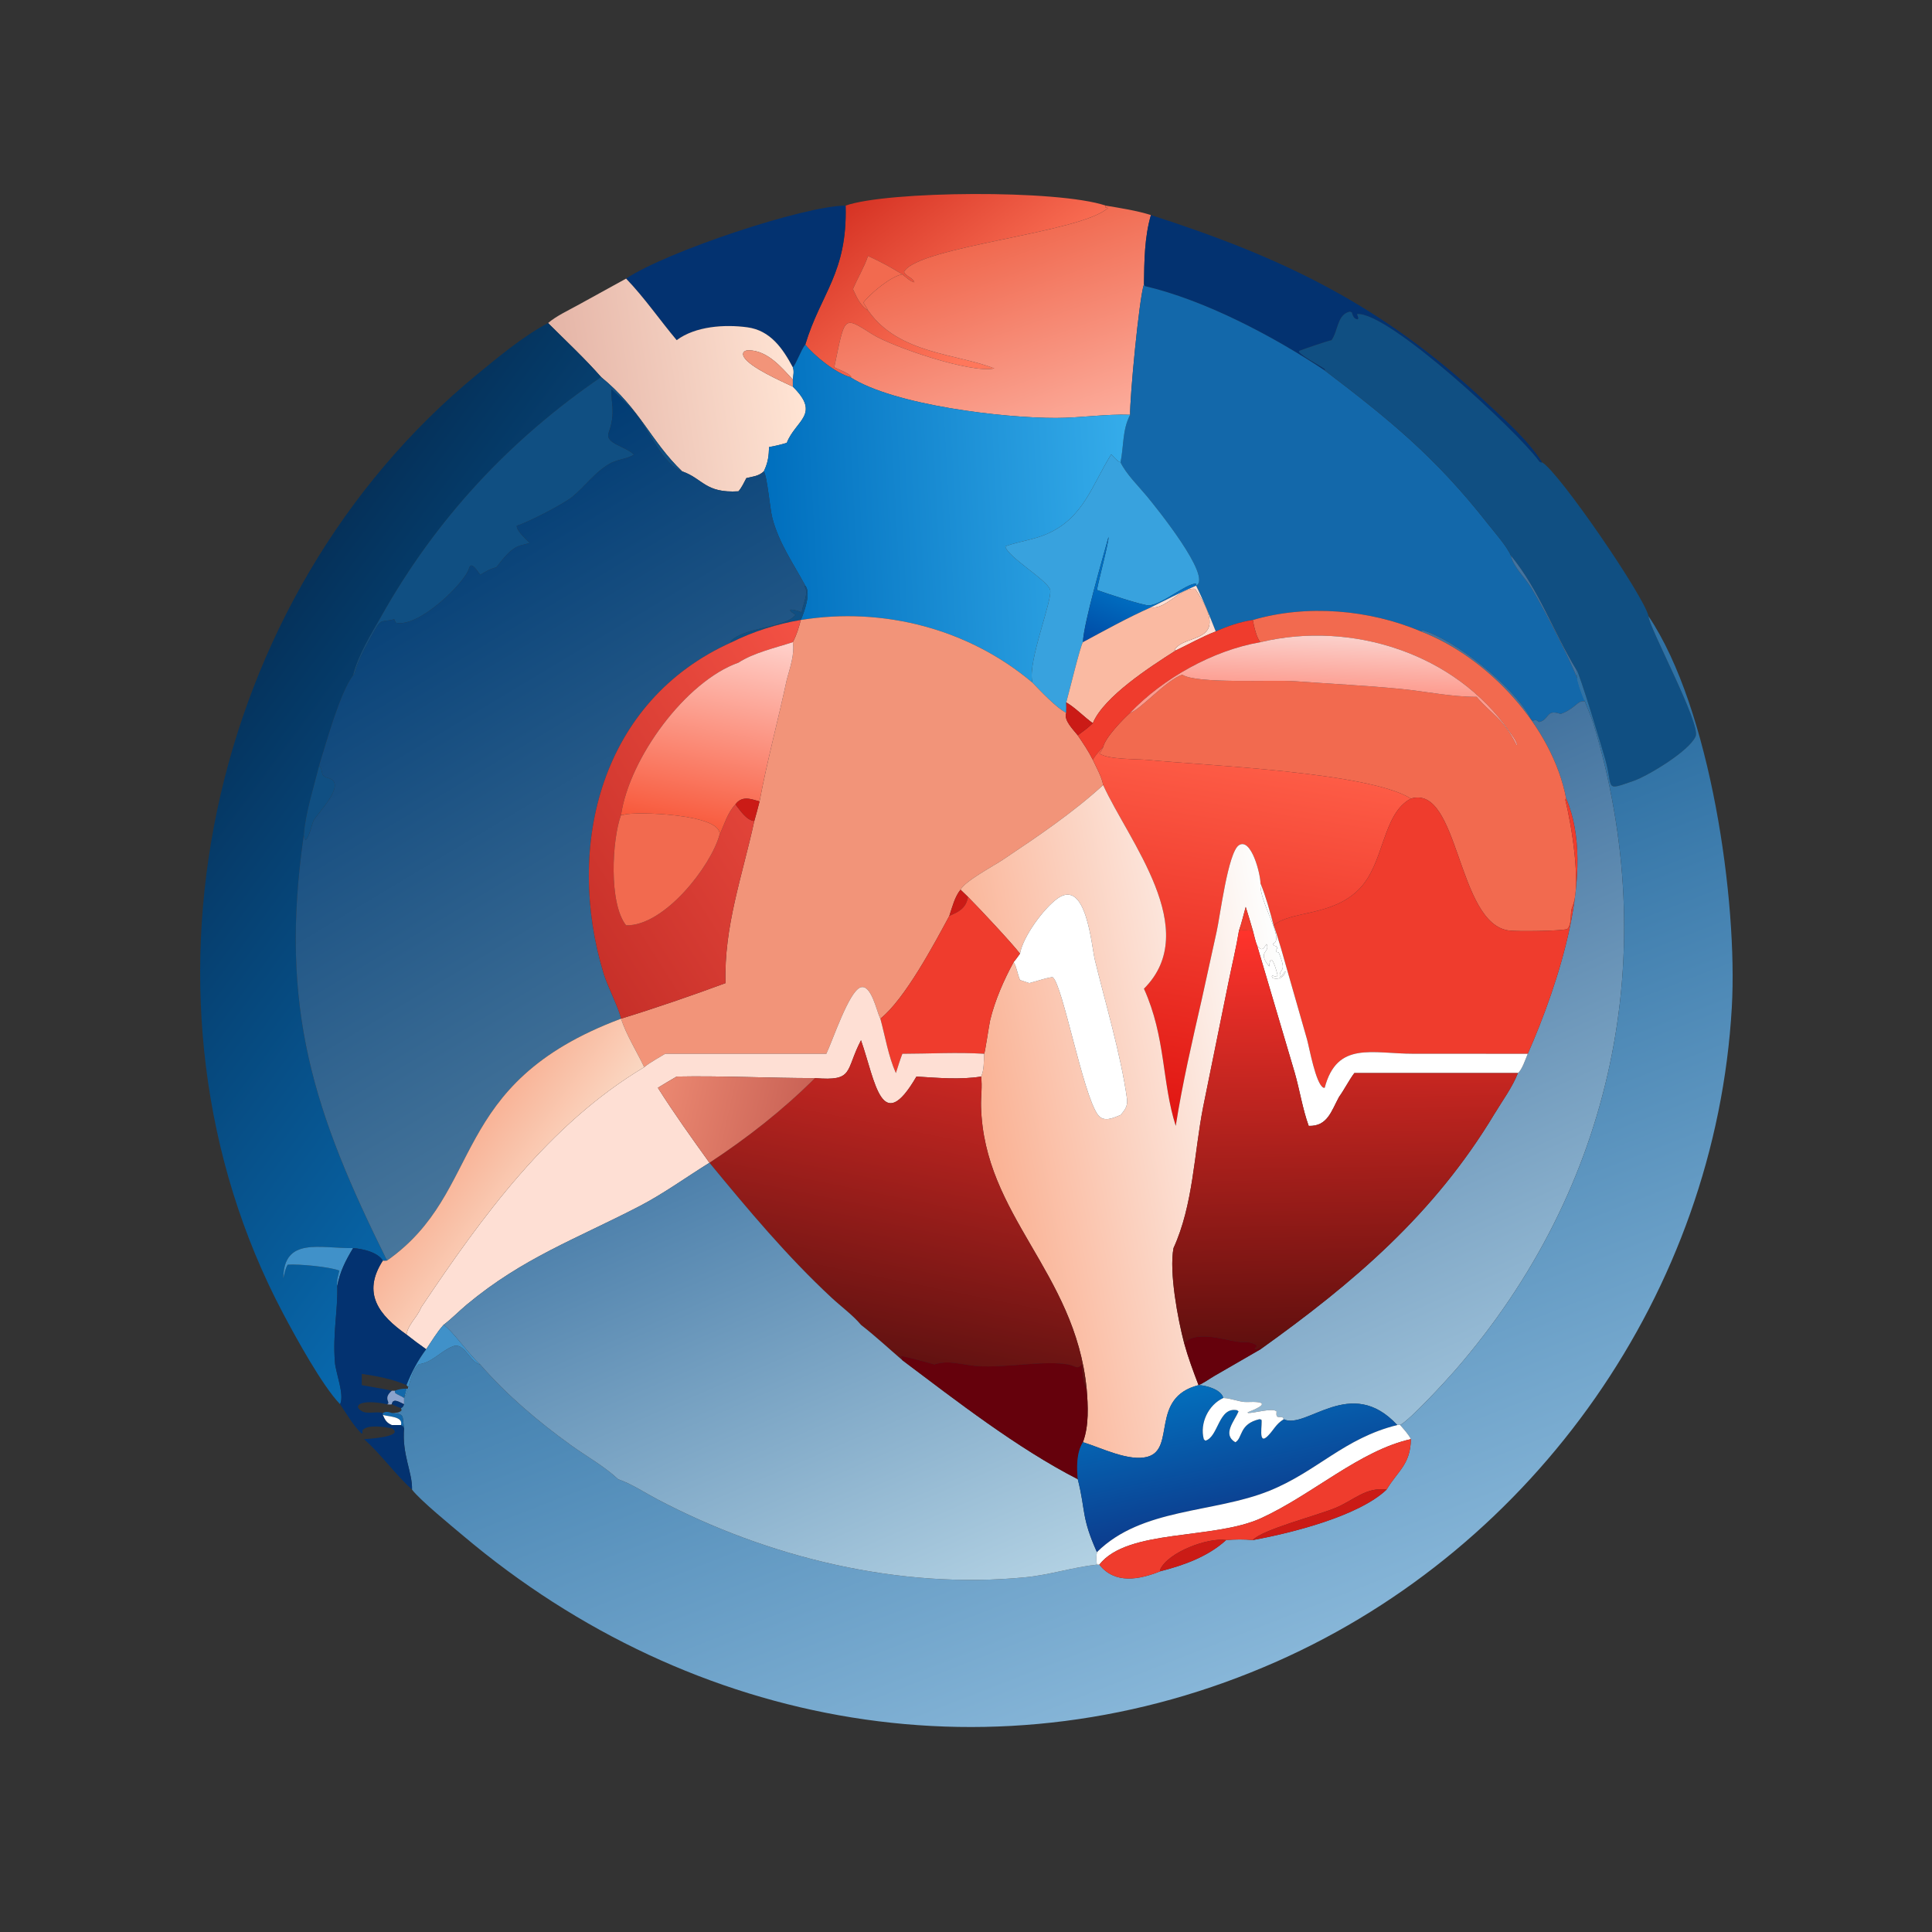 <?xml version="1.0" encoding="utf-8" ?>
<svg xmlns="http://www.w3.org/2000/svg" xmlns:xlink="http://www.w3.org/1999/xlink" width="1024" height="1024">
	<rect width="100%" height="100%" fill="#333333" stroke="none"/>
	<defs>
		<linearGradient id="gradient_0" gradientUnits="userSpaceOnUse" x1="233.528" y1="47.275" x2="264.941" y2="87.933">
			<stop offset="0" stop-color="#D63324"/>
			<stop offset="1" stop-color="#FF775B"/>
		</linearGradient>
	</defs>
	<path fill="url(#gradient_0)" transform="scale(2 2)" d="M224.096 54.486C235.108 50.601 280.272 50.184 293.011 54.486L292.955 54.967L293.622 55.101C286.464 61.784 243.337 65.267 239.581 72.031C240.007 73.239 241.901 73.543 242.317 74.812C241.367 74.696 239.894 73.302 239.134 72.701C236.181 70.87 233.204 69.264 230.035 67.845C229.006 70.911 227.274 73.645 226.043 76.624C226.985 78.681 227.988 81.051 230.035 82.244L230.228 82.519C238.305 93.81 253.503 93.711 263.508 97.634C257.376 99.059 236.334 91.839 231.213 88.608C223.391 83.674 223.987 83.511 221.09 97.341C222.233 97.895 224.934 98.882 225.613 99.831L225.286 99.926C221.551 98.919 215.824 94.349 213.407 91.324C217.547 77.603 224.593 72.368 224.096 54.486Z"/>
	<path fill="#033270" transform="scale(2 2)" d="M165.919 73.832C176.622 66.682 213.109 54.52 224.096 54.486C224.593 72.368 217.547 77.603 213.407 91.324C212.25 92.786 210.899 96.682 210.104 97.341C207.446 92.359 204.172 87.574 198.072 86.742C192.013 85.916 184.284 86.449 179.329 90.147C174.831 84.795 170.766 78.858 165.919 73.832Z"/>
	<defs>
		<linearGradient id="gradient_1" gradientUnits="userSpaceOnUse" x1="257.835" y1="64.383" x2="276.282" y2="116.663">
			<stop offset="0" stop-color="#F0684E"/>
			<stop offset="1" stop-color="#FCAB9A"/>
		</linearGradient>
	</defs>
	<path fill="url(#gradient_1)" transform="scale(2 2)" d="M293.011 54.486C296.926 55.139 301.227 55.806 305.009 56.988C303.287 62.852 303.249 69.226 303.163 75.309C301.853 79.153 299.351 105.895 299.5 109.914C292.918 109.687 286.415 110.75 279.839 110.76C265.918 110.782 236.931 107.395 225.286 99.926L225.613 99.831C224.934 98.882 222.233 97.895 221.09 97.341C223.987 83.511 223.391 83.674 231.213 88.608C236.334 91.839 257.376 99.059 263.508 97.634C253.503 93.711 238.305 93.81 230.228 82.519L230.035 82.244C229.701 81.509 229.189 80.892 228.819 80.177C230.65 77.757 236.13 73.184 239.134 72.701C239.894 73.302 241.367 74.696 242.317 74.812C241.901 73.543 240.007 73.239 239.581 72.031C243.337 65.267 286.464 61.784 293.622 55.101L292.955 54.967L293.011 54.486Z"/>
	<path fill="#033270" transform="scale(2 2)" d="M305.009 56.988C340.009 68.25 366.111 80.739 393.808 106.594C398.884 111.332 404.956 116.619 408.662 122.525L408.42 122.597C407.949 122.344 408.045 122.471 407.786 122.116C402.07 114.271 367.939 82.499 359.63 83.228L359.988 84.332L359.81 84.631C358.701 84.512 358.562 83.686 358.229 82.763L357.716 82.583C354.335 83.343 354.668 87.628 352.869 90.147C351.828 90.342 345.886 92.36 344.31 92.973L344.264 93.322C345.532 94.667 349.309 96.582 351.136 97.861L351.056 98.166C337.422 89.096 319.281 79.521 303.383 75.813L303.163 75.309C303.249 69.226 303.287 62.852 305.009 56.988Z"/>
	<path fill="#F26A4F" transform="scale(2 2)" d="M239.134 72.701C236.13 73.184 230.65 77.757 228.819 80.177C229.189 80.892 229.701 81.509 230.035 82.244C227.988 81.051 226.985 78.681 226.043 76.624C227.274 73.645 229.006 70.911 230.035 67.845C233.204 69.264 236.181 70.87 239.134 72.701Z"/>
	<defs>
		<linearGradient id="gradient_2" gradientUnits="userSpaceOnUse" x1="149.244" y1="106.522" x2="211.249" y2="97.585">
			<stop offset="0" stop-color="#E5B5A7"/>
			<stop offset="1" stop-color="#FFE4D4"/>
		</linearGradient>
	</defs>
	<path fill="url(#gradient_2)" transform="scale(2 2)" d="M145.238 85.61C147.409 83.746 150.554 82.296 153.067 80.904L165.919 73.832C170.766 78.858 174.831 84.795 179.329 90.147C184.284 86.449 192.013 85.916 198.072 86.742C204.172 87.574 207.446 92.359 210.104 97.341C210.498 98.308 210.224 99.588 210.104 100.609C207.035 97.257 203.444 92.968 198.495 92.829C197.294 92.795 196.47 93.437 197.167 94.645C198.729 97.351 207.062 101.024 210.104 102.467C217.607 109.861 210.84 111.354 208.507 117.352C206.946 117.835 205.42 118.191 203.811 118.478C203.737 120.684 203.57 122.393 202.629 124.439L202.413 124.92C201.035 126.212 199.533 126.266 197.796 126.701C197.162 127.893 196.588 129.182 195.697 130.204C186.833 130.744 186.304 126.813 180.778 124.92C172.41 116.881 169.764 108.499 159.305 99.926C154.921 94.931 149.945 90.31 145.238 85.61Z"/>
	<path fill="#1368AA" transform="scale(2 2)" d="M299.5 109.914C299.351 105.895 301.853 79.153 303.163 75.309L303.383 75.813C319.281 79.521 337.422 89.096 351.056 98.166C368.264 111.255 380.394 121.107 394.259 138.77C395.943 140.916 399.374 144.791 400.385 147.214C401.018 150.207 404.17 153.104 405.764 155.713C409.348 161.579 419.927 181.796 419.942 185.877C418.092 185.46 417.515 187.795 413.575 189.221C409.631 187.766 410.708 190.73 407.868 191.355L407.062 190.786L406.15 191.009C405.765 190.655 405.59 190.292 405.336 189.841C400.789 181.744 385.755 169.572 376.908 166.992L376.567 167.337C362.911 161.518 346.297 160.12 332.02 164.3C328.668 164.778 325.282 165.957 322.193 167.337C320.559 163.264 318.947 159.125 316.977 155.203C321.415 153.013 306.302 134.362 303.9 131.459C301.623 128.706 298.504 125.708 296.955 122.525C297.842 118.196 297.396 113.972 299.5 109.914Z"/>
	<path fill="#104F82" transform="scale(2 2)" d="M351.056 98.166L351.136 97.861C349.309 96.582 345.532 94.667 344.264 93.322L344.31 92.973C345.886 92.36 351.828 90.342 352.869 90.147C354.668 87.628 354.335 83.343 357.716 82.583L358.229 82.763C358.562 83.686 358.701 84.512 359.81 84.631L359.988 84.332L359.63 83.228C367.939 82.499 402.07 114.271 407.786 122.116C408.045 122.471 407.949 122.344 408.42 122.597L408.662 122.525C413 124.882 435.865 158.228 436.876 163.303C436.774 165.881 450.814 191.822 449.356 195.146C447.622 199.1 436.567 205.682 432.941 206.931C425.056 209.647 427.598 209.146 425.452 201.375C424.894 199.355 418.491 177.894 417.772 177.539C411.682 167.524 407.95 156.466 400.385 147.214C399.374 144.791 395.943 140.916 394.259 138.77C380.394 121.107 368.264 111.255 351.056 98.166Z"/>
	<defs>
		<linearGradient id="gradient_3" gradientUnits="userSpaceOnUse" x1="57.065" y1="184.01" x2="167.739" y2="265.773">
			<stop offset="0" stop-color="#05315A"/>
			<stop offset="1" stop-color="#0869AE"/>
		</linearGradient>
	</defs>
	<path fill="url(#gradient_3)" transform="scale(2 2)" d="M90.133 372.142C85.37 367.182 78.432 354.511 75.036 348.1C31.394 265.721 54.855 158.056 126.399 99.252C132.114 94.555 138.701 89.058 145.238 85.61C149.945 90.31 154.921 94.931 159.305 99.926C135.117 116.478 115.489 137.59 101.074 163.268C98.239 168.319 95.042 173.279 93.576 178.935C89.983 183.805 86.497 196.713 84.581 202.814C83.13 208.712 80.986 215.211 80.506 221.242C73.872 267.254 83.169 294.89 102.568 334.068C102.196 334.091 101.823 334.161 101.459 334.068C99.995 331.776 96.105 330.955 93.576 330.758C84.825 330.874 75.209 327.712 75.076 338.733C75.382 337.539 75.597 336.215 76.235 335.152C79.201 334.951 87.279 335.69 89.929 336.723C89.626 338.046 89.133 339.47 89.379 340.824C89.553 347.438 88.15 353.273 88.757 361.015C88.983 363.899 91.339 369.608 90.133 372.142Z"/>
	<defs>
		<linearGradient id="gradient_4" gradientUnits="userSpaceOnUse" x1="203.857" y1="137.566" x2="299.204" y2="132.451">
			<stop offset="0" stop-color="#006FBE"/>
			<stop offset="1" stop-color="#35ACEA"/>
		</linearGradient>
	</defs>
	<path fill="url(#gradient_4)" transform="scale(2 2)" d="M210.104 97.341C210.899 96.682 212.25 92.786 213.407 91.324C215.824 94.349 221.551 98.919 225.286 99.926C236.931 107.395 265.918 110.782 279.839 110.76C286.415 110.75 292.918 109.687 299.5 109.914C297.396 113.972 297.842 118.196 296.955 122.525C296.061 122.282 295.189 121.056 294.469 120.424C289.292 128.775 287.117 137.249 277.462 141.498C273.794 143.112 270.083 143.423 266.427 144.786C266.899 147.507 277.557 153.739 278.287 156.273C279.039 158.888 272.29 175.332 273.569 180.685L273.622 180.916C256.725 166.64 234.052 160.758 212.218 164.3C213.085 162.313 215.029 157.123 213.407 155.203C210.184 149.209 206.513 144.103 204.697 137.374C204.007 134.816 203.334 126.192 202.413 124.92L202.629 124.439C203.57 122.393 203.737 120.684 203.811 118.478C205.42 118.191 206.946 117.835 208.507 117.352C210.84 111.354 217.607 109.861 210.104 102.467L210.104 100.609C210.224 99.588 210.498 98.308 210.104 97.341Z"/>
	<path fill="#F29479" transform="scale(2 2)" d="M210.104 102.467C207.062 101.024 198.729 97.351 197.167 94.645C196.47 93.437 197.294 92.795 198.495 92.829C203.444 92.968 207.035 97.257 210.104 100.609L210.104 102.467Z"/>
	<path fill="#104F82" transform="scale(2 2)" d="M159.305 99.926C169.764 108.499 172.41 116.881 180.778 124.92C176.043 123.495 171.854 114.042 168.841 110.135C166.813 107.507 164.453 105.402 162.037 103.16C161.88 107.027 163.237 109.226 161.298 114.701C160.261 117.632 165.883 118.235 167.99 120.514C166.066 121.677 163.616 121.72 161.586 122.867C157.753 125.033 155.072 128.877 151.687 131.658C149.445 133.501 139.939 138.444 136.948 139.328C136.83 140.681 139.538 142.998 140.385 143.917L138.179 144.479C135.299 145.215 133.284 148.148 131.531 150.359C129.945 150.717 128.646 151.485 127.278 152.345C126.539 151.453 124.914 148.506 124.304 150.617C123.174 154.522 110.827 166.553 104.868 165.011L104.463 164.098C101.179 165.042 101.168 163.582 99.052 167.427C97.179 170.829 94.859 174.879 93.898 178.64L93.576 178.935C95.042 173.279 98.239 168.319 101.074 163.268C115.489 137.59 135.117 116.478 159.305 99.926Z"/>
	<defs>
		<linearGradient id="gradient_5" gradientUnits="userSpaceOnUse" x1="99.4" y1="140.542" x2="185.109" y2="283.458">
			<stop offset="0" stop-color="#003B73"/>
			<stop offset="1" stop-color="#47769C"/>
		</linearGradient>
	</defs>
	<path fill="url(#gradient_5)" transform="scale(2 2)" d="M197.796 126.701C199.533 126.266 201.035 126.212 202.413 124.92C203.334 126.192 204.007 134.816 204.697 137.374C206.513 144.103 210.184 149.209 213.407 155.203L213.233 155.467C214.459 157.127 212.645 160.341 212.457 162.303L212.214 162.187C211.18 161.702 207.286 160.717 210.896 162.998L210.426 163.295L210.837 162.889C208.1 166.571 197.311 166.007 193.55 170.011L193.935 170.181C159.287 185.641 149.595 224.099 160.021 258.157C160.943 261.169 164.236 267.751 164.574 269.96C118.263 287.311 128.782 315.611 102.568 334.068C83.169 294.89 73.872 267.254 80.506 221.242C81.075 225.377 82.629 218.424 83.079 217.525C84.016 215.656 92.156 207.629 87.083 206.211C84.575 205.511 85.945 204.689 84.581 202.814C86.497 196.713 89.983 183.805 93.576 178.935L93.898 178.64C94.859 174.879 97.179 170.829 99.052 167.427C101.168 163.582 101.179 165.042 104.463 164.098L104.868 165.011C110.827 166.553 123.174 154.522 124.304 150.617C124.914 148.506 126.539 151.453 127.278 152.345C128.646 151.485 129.945 150.717 131.531 150.359C133.284 148.148 135.299 145.215 138.179 144.479L140.385 143.917C139.538 142.998 136.83 140.681 136.948 139.328C139.939 138.444 149.445 133.501 151.687 131.658C155.072 128.877 157.753 125.033 161.586 122.867C163.616 121.72 166.066 121.677 167.99 120.514C165.883 118.235 160.261 117.632 161.298 114.701C163.237 109.226 161.88 107.027 162.037 103.16C164.453 105.402 166.813 107.507 168.841 110.135C171.854 114.042 176.043 123.495 180.778 124.92C186.304 126.813 186.833 130.744 195.697 130.204C196.588 129.182 197.162 127.893 197.796 126.701Z"/>
	<path fill="#38A2DE" transform="scale(2 2)" d="M294.469 120.424C295.189 121.056 296.061 122.282 296.955 122.525C298.504 125.708 301.623 128.706 303.9 131.459C306.302 134.362 321.415 153.013 316.977 155.203L316.977 155.203L316.955 154.64C314.136 154.774 308.236 160.022 304.605 160.437C303.164 160.602 292.418 156.994 290.702 156.348C291.18 153.63 293.906 143.489 293.765 142.304C292.305 147.637 287.192 165.069 286.987 170.181C286.351 170.894 283.189 184.011 282.566 186.138C282.573 187.054 282.616 187.983 282.566 188.897C280.149 187.787 275.596 182.975 273.622 180.916L273.569 180.685C272.29 175.332 279.039 158.888 278.287 156.273C277.557 153.739 266.899 147.507 266.427 144.786C270.083 143.423 273.794 143.112 277.462 141.498C287.117 137.249 289.292 128.775 294.469 120.424Z"/>
	<defs>
		<linearGradient id="gradient_6" gradientUnits="userSpaceOnUse" x1="292.526" y1="170.874" x2="297.385" y2="157.843">
			<stop offset="0" stop-color="#004CA6"/>
			<stop offset="1" stop-color="#006DC0"/>
		</linearGradient>
	</defs>
	<path fill="url(#gradient_6)" transform="scale(2 2)" d="M316.977 155.203C312.907 156.932 308.973 158.991 305.009 160.948C298.833 163.698 292.934 166.984 286.987 170.181C287.192 165.069 292.305 147.637 293.765 142.304C293.906 143.489 291.18 153.63 290.702 156.348C292.418 156.994 303.164 160.602 304.605 160.437C308.236 160.022 314.136 154.774 316.955 154.64L316.977 155.203Z"/>
	<defs>
		<linearGradient id="gradient_7" gradientUnits="userSpaceOnUse" x1="343.757" y1="218.832" x2="407.301" y2="360.872">
			<stop offset="0" stop-color="#43739F"/>
			<stop offset="1" stop-color="#9BBFD8"/>
		</linearGradient>
	</defs>
	<path fill="url(#gradient_7)" transform="scale(2 2)" d="M376.567 167.337L376.908 166.992C385.755 169.572 400.789 181.744 405.336 189.841C405.59 190.292 405.765 190.655 406.15 191.009L407.062 190.786L407.868 191.355C410.708 190.73 409.631 187.766 413.575 189.221C417.515 187.795 418.092 185.46 419.942 185.877C419.927 181.796 409.348 161.579 405.764 155.713C404.17 153.104 401.018 150.207 400.385 147.214C407.95 156.466 411.682 167.524 417.772 177.539C417.55 181.499 421.071 187.792 422.273 191.756C440.71 252.599 427.593 315.004 385.515 363.276C383.123 366.019 373.781 376.168 371.06 377.653C370.781 377.564 370.578 377.618 370.292 377.653C357.955 364.307 346.258 378.957 340.18 376.12C339.928 374.763 338.127 376.469 338.271 374.489L338.306 374.047C337.306 373.012 332.411 374.511 330.749 374.463L330.629 374.291C335.773 372.281 335.683 371.329 330.409 371.554C328.637 371.629 326.284 370.534 324.184 370.487C323.682 368.217 319.519 367.102 317.625 367.074L317.625 367.074C319.048 366.509 320.507 365.393 321.858 364.616L334.047 357.572C358.736 339.912 380.022 321.83 396.021 295.229C398.076 291.812 400.831 288.084 402.258 284.376C403.372 283.529 404.291 280.6 404.88 279.261C412.89 261.034 423.22 230.484 415.051 211.63C411.408 192.502 394.286 174.157 376.567 167.337Z"/>
	<path fill="#104F82" transform="scale(2 2)" d="M193.935 170.181L193.55 170.011C197.311 166.007 208.1 166.571 210.837 162.889L210.426 163.295L210.896 162.998C207.286 160.717 211.18 161.702 212.214 162.187L212.457 162.303C212.645 160.341 214.459 157.127 213.233 155.467L213.407 155.203C215.029 157.123 213.085 162.313 212.218 164.3L212.218 164.3C205.997 165.326 199.573 167.368 193.935 170.181Z"/>
	<path fill="#FEDFD4" transform="scale(2 2)" d="M305.009 160.948C308.973 158.991 312.907 156.932 316.977 155.203L316.977 155.203C318.947 159.125 320.559 163.264 322.193 167.337C318.447 168.792 315.18 170.673 311.582 172.383L311.24 172.301C313.726 167.584 326.97 171.298 316.727 156.059C312.864 155.559 308.946 161.642 305.009 160.948Z"/>
	<path fill="#FABAA2" transform="scale(2 2)" d="M286.987 170.181C292.934 166.984 298.833 163.698 305.009 160.948C308.946 161.642 312.864 155.559 316.727 156.059C326.97 171.298 313.726 167.584 311.24 172.301L311.582 172.383C304.961 176.615 292.558 184.564 289.602 191.651C287.196 189.916 285.107 187.652 282.566 186.138C283.189 184.011 286.351 170.894 286.987 170.181Z"/>
	<path fill="#F26A4F" transform="scale(2 2)" d="M332.02 164.3C346.297 160.12 362.911 161.518 376.567 167.337C394.286 174.157 411.408 192.502 415.051 211.63L414.816 211.928C416.497 218.634 419.124 234.704 416.704 240.292C415.921 242.102 416.761 244.567 415.377 246.209C413.402 246.758 402.286 246.883 399.985 246.612C386.042 244.965 386.759 207.77 373.907 211.63C362.623 204.56 318.83 202.827 304.083 201.376C301.422 201.114 293.423 201.329 291.344 199.641C291.791 199.214 292.061 198.526 292.357 197.981C292.876 195.474 297.532 190.683 299.5 188.897C302.081 188.233 308.985 180.299 313.305 178.78C316.949 181.307 337.269 180.099 343.057 180.523C352.419 181.211 361.901 181.661 371.233 182.577C377.957 183.236 384.518 184.688 391.303 184.679C395.572 189.576 398.348 190.371 401.892 197.457L402.075 197.411C401.768 196.071 400.771 194.955 400.005 193.849C385.657 173.126 358.159 164.419 334.047 170.181C333.04 169.242 332.244 165.757 332.02 164.3Z"/>
	<path fill="#F29479" transform="scale(2 2)" d="M212.218 164.3L212.218 164.3C234.052 160.758 256.725 166.64 273.622 180.916C275.596 182.975 280.149 187.787 282.566 188.897C281.786 190.872 284.546 193.476 285.616 194.874C287.023 196.946 288.485 199.097 289.602 201.343C290.548 203.399 291.967 205.829 292.357 208.051C284.18 215.495 274.916 221.724 265.74 227.855C263.326 229.468 255.794 233.444 254.548 235.775C253.016 237.659 252.334 240.435 251.587 242.709C247.607 250.086 239.814 264.772 233.309 269.96L233.171 269.679C232.352 267.978 230.827 260.648 228.024 261.679C224.939 262.813 220.662 275.777 218.982 279.261L176.281 279.261C174.465 280.395 172.378 281.466 170.722 282.809C168.73 278.616 166.023 274.344 164.574 269.96C173.393 267.259 183.681 263.72 192.284 260.529C191.777 245.669 196.794 231.885 199.894 217.576C200.397 215.859 200.85 214.135 201.284 212.398C203.332 201.559 206.189 190.9 208.507 180.123C209.322 177.068 210.651 173.348 210.104 170.181C211.128 168.246 211.684 166.409 212.218 164.3Z"/>
	<defs>
		<linearGradient id="gradient_8" gradientUnits="userSpaceOnUse" x1="268.299" y1="265.735" x2="336.52" y2="440.497">
			<stop offset="0" stop-color="#3072A5"/>
			<stop offset="1" stop-color="#87B6D8"/>
		</linearGradient>
	</defs>
	<path fill="url(#gradient_8)" transform="scale(2 2)" d="M436.876 163.303C453.367 187.787 460.547 238.925 458.947 266.977C454.66 342.167 406.948 409.916 338.444 440.281C264.817 472.916 183.666 458.415 122.782 407.015C119.764 404.468 111.365 397.615 109.187 394.763C109.327 390.208 106.481 385.458 107.081 378.515C106.555 375.193 107.391 374.744 103.854 374.462C104.744 374.417 105.839 374.499 106.438 373.727L106.263 373.151C106.848 372.887 106.804 372.697 107.081 372.142L107.081 370.487C108.602 367.826 108.784 363.358 111.005 361.523C114.381 361.216 116.854 358.021 119.959 356.815C123.167 355.569 124.381 360.967 127.278 361.627C134.328 369.737 142.719 376.824 151.428 383.077C155.469 385.979 160.186 388.606 163.81 392.004L164.197 392.144C167.616 393.404 170.819 395.541 174.047 397.246C203.548 412.828 238.46 421.266 271.753 417.994C278.255 417.355 284.407 415.309 290.702 414.643L291.332 414.643C295.485 419.905 301.925 418.624 307.539 416.39C313.748 414.812 320.169 412.501 324.94 408.13C327.349 407.937 329.608 407.902 332.02 408.13C342.434 406.239 360.113 401.753 367.455 394.763C370.558 389.624 373.755 388.151 373.907 381.379C373.175 379.991 372.074 378.838 371.06 377.653C373.781 376.168 383.123 366.019 385.515 363.276C427.593 315.004 440.71 252.599 422.273 191.756C421.071 187.792 417.55 181.499 417.772 177.539C418.491 177.894 424.894 199.355 425.452 201.375C427.598 209.146 425.056 209.647 432.941 206.931C436.567 205.682 447.622 199.1 449.356 195.146C450.814 191.822 436.774 165.881 436.876 163.303Z"/>
	<path fill="#EF3C2D" transform="scale(2 2)" d="M322.193 167.337C325.282 165.957 328.668 164.778 332.02 164.3C332.244 165.757 333.04 169.242 334.047 170.181C321.525 172.333 308.294 179.693 299.5 188.897C297.532 190.683 292.876 195.474 292.357 197.981C291.335 198.994 290.329 200.094 289.602 201.343C288.485 199.097 287.023 196.946 285.616 194.874C286.995 193.852 288.384 192.866 289.602 191.651C292.558 184.564 304.961 176.615 311.582 172.383C315.18 170.673 318.447 168.792 322.193 167.337Z"/>
	<defs>
		<linearGradient id="gradient_9" gradientUnits="userSpaceOnUse" x1="148.264" y1="242.981" x2="228.463" y2="192.167">
			<stop offset="0" stop-color="#C73029"/>
			<stop offset="1" stop-color="#F35144"/>
		</linearGradient>
	</defs>
	<path fill="url(#gradient_9)" transform="scale(2 2)" d="M193.935 170.181C199.573 167.368 205.997 165.326 212.218 164.3C211.684 166.409 211.128 168.246 210.104 170.181C205.543 171.67 199.68 172.994 195.697 175.608C181.734 180.551 166.826 200.853 164.574 215.982C162.197 222.499 161.282 239.345 165.919 245.223C176.019 245.475 188.393 229.586 190.681 221.242C191.992 218.452 192.729 215.475 194.894 213.158C196.11 214.689 197.776 217.356 199.894 217.576C196.794 231.885 191.777 245.669 192.284 260.529C183.681 263.72 173.393 267.259 164.574 269.96L164.574 269.96C164.236 267.751 160.943 261.169 160.021 258.157C149.595 224.099 159.287 185.641 193.935 170.181Z"/>
	<defs>
		<linearGradient id="gradient_10" gradientUnits="userSpaceOnUse" x1="351.807" y1="182.934" x2="352.428" y2="168.671">
			<stop offset="0" stop-color="#FD9B8E"/>
			<stop offset="1" stop-color="#FBD0CB"/>
		</linearGradient>
	</defs>
	<path fill="url(#gradient_10)" transform="scale(2 2)" d="M299.5 188.897C308.294 179.693 321.525 172.333 334.047 170.181C358.159 164.419 385.657 173.126 400.005 193.849C400.771 194.955 401.768 196.071 402.075 197.411L401.892 197.457C398.348 190.371 395.572 189.576 391.303 184.679C384.518 184.688 377.957 183.236 371.233 182.577C361.901 181.661 352.419 181.211 343.057 180.523C337.269 180.099 316.949 181.307 313.305 178.78C308.985 180.299 302.081 188.233 299.5 188.897Z"/>
	<defs>
		<linearGradient id="gradient_11" gradientUnits="userSpaceOnUse" x1="182.183" y1="219.498" x2="192.567" y2="167.002">
			<stop offset="0" stop-color="#F8583A"/>
			<stop offset="1" stop-color="#FFD1CB"/>
		</linearGradient>
	</defs>
	<path fill="url(#gradient_11)" transform="scale(2 2)" d="M195.697 175.608C199.68 172.994 205.543 171.67 210.104 170.181C210.651 173.348 209.322 177.068 208.507 180.123C206.189 190.9 203.332 201.559 201.284 212.398C198.886 211.688 196.625 210.833 194.894 213.158C192.729 215.475 191.992 218.452 190.681 221.242C191.457 215.62 168.129 215.036 165.452 215.885C165.09 216 164.956 216.008 164.574 215.982C166.826 200.853 181.734 180.551 195.697 175.608Z"/>
	<path fill="#CB1B16" transform="scale(2 2)" d="M282.566 186.138C285.107 187.652 287.196 189.916 289.602 191.651C288.384 192.866 286.995 193.852 285.616 194.874C284.546 193.476 281.786 190.872 282.566 188.897C282.616 187.983 282.573 187.054 282.566 186.138Z"/>
	<defs>
		<linearGradient id="gradient_12" gradientUnits="userSpaceOnUse" x1="317.122" y1="296.931" x2="332.066" y2="202.681">
			<stop offset="0" stop-color="#E11612"/>
			<stop offset="1" stop-color="#FD5C46"/>
		</linearGradient>
	</defs>
	<path fill="url(#gradient_12)" transform="scale(2 2)" d="M289.602 201.343C290.329 200.094 291.335 198.994 292.357 197.981C292.061 198.526 291.791 199.214 291.344 199.641C293.423 201.329 301.422 201.114 304.083 201.376C318.83 202.827 362.623 204.56 373.907 211.63C366.224 215.71 366.985 228.708 360.187 235.627C353.014 242.93 342.27 241.237 337.524 245.223C336.527 241.469 335.513 237.717 334.047 234.114C334.034 231.543 331.586 221.948 328.346 223.971C325.437 225.788 323.309 243.015 322.434 246.826L318.498 264.769C315.943 275.975 313.369 287.002 311.582 298.371C307.877 286.775 308.988 274.95 303.163 262.017C318.732 246.461 299.11 222.897 292.357 208.051C291.967 205.829 290.548 203.399 289.602 201.343Z"/>
	<path fill="#104F82" transform="scale(2 2)" d="M80.506 221.242C80.986 215.211 83.13 208.712 84.581 202.814C85.945 204.689 84.575 205.511 87.083 206.211C92.156 207.629 84.016 215.656 83.079 217.525C82.629 218.424 81.075 225.377 80.506 221.242Z"/>
	<defs>
		<linearGradient id="gradient_13" gradientUnits="userSpaceOnUse" x1="261.265" y1="303.936" x2="346.226" y2="288.236">
			<stop offset="0" stop-color="#FAB193"/>
			<stop offset="1" stop-color="#FDFFFF"/>
		</linearGradient>
	</defs>
	<path fill="url(#gradient_13)" transform="scale(2 2)" d="M254.548 235.775C255.794 233.444 263.326 229.468 265.74 227.855C274.916 221.724 284.18 215.495 292.357 208.051C299.11 222.897 318.732 246.461 303.163 262.017C308.988 274.95 307.877 286.775 311.582 298.371C313.369 287.002 315.943 275.975 318.498 264.769L322.434 246.826C323.309 243.015 325.437 225.788 328.346 223.971C331.586 221.948 334.034 231.543 334.047 234.114C333.654 239.112 340.628 249.024 337.357 250.088L337.568 250.591L338.294 250.808L338.488 251.225C338.118 252.067 337.803 252.26 338.855 252.389C341.143 257.937 339.191 256.335 339.142 258.636L339.332 258.799L338.943 258.325L339.445 258.837C339.907 258.389 340.189 257.975 340.522 257.432L340.696 257.442C340.285 259.043 338.723 259.682 337.308 259.213L337.041 258.787L337.159 258.536L338.257 258.865L338.563 258.466C338.304 257.188 336.735 251.555 336.352 256.1C333.005 252.063 336.7 252.499 335.66 250.182C334.772 251.541 334.409 252.121 333.176 250.666C332.662 249.436 332.388 247.922 332.02 246.627C331.394 244.532 330.801 242.416 330.129 240.335C329.557 242.431 329.049 244.573 328.342 246.627C327.593 251.215 326.481 255.748 325.558 260.304L318.822 293.478C316.422 305.767 316.238 319.288 310.99 330.758C309.793 337.068 312.135 349.602 313.815 355.953C314.853 359.743 316.224 363.406 317.625 367.074L317.625 367.074C304.706 370.384 311.627 383.847 304.217 386.021C299.281 387.469 291.785 383.659 286.987 382.189C288.621 377.875 288.352 372.52 287.966 368.007C284.893 336.998 260.766 322.194 259.985 293.243C259.914 290.586 260.356 287.95 259.999 285.298C260.832 283.622 260.708 281.126 260.816 279.261C261.032 279.028 262.122 271.54 262.384 270.437C263.64 265.152 266.037 259.695 268.631 254.95C269.488 256.433 269.634 258.146 270.311 259.709L272.77 260.529C273.674 260.338 278.668 258.707 279.026 259.01C281.667 261.242 286.926 289.752 290.897 295.358C292.446 297.546 295 296.277 296.955 295.485C298.169 294.133 298.915 293.02 298.661 291.166C297.093 279.722 292.929 265.782 290.171 254.461C289.227 250.588 287.899 232.65 280.253 238.105C276.62 240.697 271.067 248.255 270.311 252.728C268.301 250.05 259.168 240.315 256.531 237.689L254.548 235.775Z"/>
	<path fill="#EF3C2D" transform="scale(2 2)" d="M373.907 211.63C386.759 207.77 386.042 244.965 399.985 246.612C402.286 246.883 413.402 246.758 415.377 246.209C416.761 244.567 415.921 242.102 416.704 240.292C419.124 234.704 416.497 218.634 414.816 211.928L415.051 211.63C423.22 230.484 412.89 261.034 404.88 279.261L374.655 279.254C363.561 279.256 354.351 275.827 351.056 288.276L350.723 288.25C348.694 287.27 346.998 277.696 346.387 275.483L341.306 257.719C340.102 253.541 339.006 249.312 337.524 245.223C342.27 241.237 353.014 242.93 360.187 235.627C366.985 228.708 366.224 215.71 373.907 211.63Z"/>
	<path fill="#CB1B16" transform="scale(2 2)" d="M194.894 213.158C196.625 210.833 198.886 211.688 201.284 212.398C200.85 214.135 200.397 215.859 199.894 217.576C197.776 217.356 196.11 214.689 194.894 213.158Z"/>
	<path fill="#F26A4F" transform="scale(2 2)" d="M165.919 245.223C161.282 239.345 162.197 222.499 164.574 215.982C164.956 216.008 165.09 216 165.452 215.885C168.129 215.036 191.457 215.62 190.681 221.242C188.393 229.586 176.019 245.475 165.919 245.223Z"/>
	<path fill="white" transform="scale(2 2)" d="M334.047 234.114C335.513 237.717 336.527 241.469 337.524 245.223C339.006 249.312 340.102 253.541 341.306 257.719L346.387 275.483C346.998 277.696 348.694 287.27 350.723 288.25L351.056 288.276C354.351 275.827 363.561 279.256 374.655 279.254L404.88 279.261C404.291 280.6 403.372 283.529 402.258 284.376L358.907 284.376C357.416 286.403 356.309 288.67 354.854 290.701C352.79 294.502 351.78 298.534 346.818 298.371C345.188 293.845 344.449 288.943 343.124 284.309L333.176 250.666C334.409 252.121 334.772 251.541 335.66 250.182C336.7 252.499 333.005 252.063 336.352 256.1C336.735 251.555 338.304 257.188 338.563 258.466L338.257 258.865L337.159 258.536L337.041 258.787L337.308 259.213C338.723 259.682 340.285 259.043 340.696 257.442L340.522 257.432C340.189 257.975 339.907 258.389 339.445 258.837L338.943 258.325L339.332 258.799L339.142 258.636C339.191 256.335 341.143 257.937 338.855 252.389C337.803 252.26 338.118 252.067 338.488 251.225L338.294 250.808L337.568 250.591L337.357 250.088C340.628 249.024 333.654 239.112 334.047 234.114Z"/>
	<path fill="#CB1B16" transform="scale(2 2)" d="M251.587 242.709C252.334 240.435 253.016 237.659 254.548 235.775L256.531 237.689C256.015 240.68 254.143 241.648 251.587 242.709Z"/>
	<path fill="white" transform="scale(2 2)" d="M270.311 252.728C271.067 248.255 276.62 240.697 280.253 238.105C287.899 232.65 289.227 250.588 290.171 254.461C292.929 265.782 297.093 279.722 298.661 291.166C298.915 293.02 298.169 294.133 296.955 295.485C295 296.277 292.446 297.546 290.897 295.358C286.926 289.752 281.667 261.242 279.026 259.01C278.668 258.707 273.674 260.338 272.77 260.529L270.311 259.709C269.634 258.146 269.488 256.433 268.631 254.95C269.234 254.262 269.761 253.461 270.311 252.728Z"/>
	<path fill="#EF3C2D" transform="scale(2 2)" d="M256.531 237.689C259.168 240.315 268.301 250.05 270.311 252.728C269.761 253.461 269.234 254.262 268.631 254.95C266.037 259.695 263.64 265.152 262.384 270.437C262.122 271.54 261.032 279.028 260.816 279.261C253.697 278.824 246.283 279.246 239.134 279.261C238.485 280.937 237.967 282.666 237.417 284.376C235.413 279.876 234.604 274.708 233.309 269.96C239.814 264.772 247.607 250.086 251.587 242.709C254.143 241.648 256.015 240.68 256.531 237.689Z"/>
	<path fill="#EF3C2D" transform="scale(2 2)" d="M332.02 246.627C330.786 246.57 329.572 246.48 328.342 246.627C329.049 244.573 329.557 242.431 330.129 240.335C330.801 242.416 331.394 244.532 332.02 246.627Z"/>
	<defs>
		<linearGradient id="gradient_14" gradientUnits="userSpaceOnUse" x1="357.113" y1="356.791" x2="355.012" y2="246.523">
			<stop offset="0" stop-color="#5F0F0E"/>
			<stop offset="1" stop-color="#FF332B"/>
		</linearGradient>
	</defs>
	<path fill="url(#gradient_14)" transform="scale(2 2)" d="M328.342 246.627C329.572 246.48 330.786 246.57 332.02 246.627C332.388 247.922 332.662 249.436 333.176 250.666L343.124 284.309C344.449 288.943 345.188 293.845 346.818 298.371C351.78 298.534 352.79 294.502 354.854 290.701C356.309 288.67 357.416 286.403 358.907 284.376L402.258 284.376C400.831 288.084 398.076 291.812 396.021 295.229C380.022 321.83 358.736 339.912 334.047 357.572L333.978 357.173C333.534 357.249 333.262 357.404 332.877 357.621L332.49 357.437C332.689 357.196 332.88 357.013 333.113 356.805L332.846 356.363C330.689 355.26 329.718 355.869 327.512 355.494C324.05 354.904 316.763 352.601 313.815 355.953C312.135 349.602 309.793 337.068 310.99 330.758C316.238 319.288 316.422 305.767 318.822 293.478L325.558 260.304C326.481 255.748 327.593 251.215 328.342 246.627Z"/>
	<path fill="#FEDFD4" transform="scale(2 2)" d="M218.982 279.261C220.662 275.777 224.939 262.813 228.024 261.679C230.827 260.648 232.352 267.978 233.171 269.679L233.309 269.96C234.604 274.708 235.413 279.876 237.417 284.376C237.967 282.666 238.485 280.937 239.134 279.261C246.283 279.246 253.697 278.824 260.816 279.261C260.708 281.126 260.832 283.622 259.999 285.298C254.429 286.186 248.465 285.644 242.868 285.298C233.577 301.284 231.997 286.639 228.175 275.676C223.91 283.872 226.429 286.564 215.979 285.709C203.981 285.714 191.123 285.06 179.329 285.298C177.655 286.273 175.982 287.245 174.342 288.276C178.672 295.124 183.292 301.567 188.016 308.145L188.016 308.145C181.832 311.98 175.828 316.358 169.376 319.698C152.565 328.403 138.615 333.346 123.761 345.687C121.662 347.431 119.7 349.483 117.531 351.11L117.531 351.11C115.783 353.059 114.416 355.41 112.944 357.572C111.164 356.323 109.438 355.033 107.736 353.681C108.079 351.008 110.678 348.983 111.573 346.533C127.783 322.364 145.435 297.959 170.722 282.809C172.378 281.466 174.465 280.395 176.281 279.261L218.982 279.261Z"/>
	<defs>
		<linearGradient id="gradient_15" gradientUnits="userSpaceOnUse" x1="124.355" y1="303.232" x2="143.7" y2="317.69">
			<stop offset="0" stop-color="#F9B498"/>
			<stop offset="1" stop-color="#FAD6C1"/>
		</linearGradient>
	</defs>
	<path fill="url(#gradient_15)" transform="scale(2 2)" d="M102.568 334.068C128.782 315.611 118.263 287.311 164.574 269.96L164.574 269.96C166.023 274.344 168.73 278.616 170.722 282.809C145.435 297.959 127.783 322.364 111.573 346.533C110.678 348.983 108.079 351.008 107.736 353.681C100.447 348.547 95.845 342.763 101.459 334.068C101.823 334.161 102.196 334.091 102.568 334.068Z"/>
	<defs>
		<linearGradient id="gradient_16" gradientUnits="userSpaceOnUse" x1="232.71" y1="358.524" x2="248.359" y2="280.852">
			<stop offset="0" stop-color="#621211"/>
			<stop offset="1" stop-color="#CC2823"/>
		</linearGradient>
	</defs>
	<path fill="url(#gradient_16)" transform="scale(2 2)" d="M242.868 285.298C248.465 285.644 254.429 286.186 259.999 285.298C260.356 287.95 259.914 290.586 259.985 293.243C260.766 322.194 284.893 336.998 287.966 368.007C286.965 366.538 286.868 363.419 286.719 361.619C285.434 363.003 285.105 362.025 283.385 361.667C277.193 360.382 266.457 362.565 258.972 362.024C255.119 361.745 251.336 360.291 247.608 361.587C246.929 361.347 238.922 359.198 238.758 359.35L239.134 360.476C235.491 357.341 231.971 354.064 228.175 351.11C226.055 348.558 222.854 346.218 220.397 343.932C208.505 332.869 198.329 320.662 188.016 308.145L188.016 308.145C198.164 301.461 207.357 294.274 215.979 285.709C226.429 286.564 223.91 283.872 228.175 275.676C231.997 286.639 233.577 301.284 242.868 285.298Z"/>
	<defs>
		<linearGradient id="gradient_17" gradientUnits="userSpaceOnUse" x1="211.604" y1="299.086" x2="174.447" y2="290.702">
			<stop offset="0" stop-color="#CA6356"/>
			<stop offset="1" stop-color="#EB8871"/>
		</linearGradient>
	</defs>
	<path fill="url(#gradient_17)" transform="scale(2 2)" d="M179.329 285.298C191.123 285.06 203.981 285.714 215.979 285.709C207.357 294.274 198.164 301.461 188.016 308.145C183.292 301.567 178.672 295.124 174.342 288.276C175.982 287.245 177.655 286.273 179.329 285.298Z"/>
	<defs>
		<linearGradient id="gradient_18" gradientUnits="userSpaceOnUse" x1="176.261" y1="313.108" x2="230.948" y2="439.632">
			<stop offset="0" stop-color="#4D80AB"/>
			<stop offset="1" stop-color="#B2D1E3"/>
		</linearGradient>
	</defs>
	<path fill="url(#gradient_18)" transform="scale(2 2)" d="M117.531 351.11C119.7 349.483 121.662 347.431 123.761 345.687C138.615 333.346 152.565 328.403 169.376 319.698C175.828 316.358 181.832 311.98 188.016 308.145C198.329 320.662 208.505 332.869 220.397 343.932C222.854 346.218 226.055 348.558 228.175 351.11C231.971 354.064 235.491 357.341 239.134 360.476C253.444 371.243 269.607 383.8 285.616 392.004L285.711 392.371C287.711 400.418 286.56 402.111 290.702 411.336C290.51 412.53 290.5 413.456 290.702 414.643C284.407 415.309 278.255 417.355 271.753 417.994C238.46 421.266 203.548 412.828 174.047 397.246C170.819 395.541 167.616 393.404 164.197 392.144L163.81 392.004C160.186 388.606 155.469 385.979 151.428 383.077C142.719 376.824 134.328 369.737 127.278 361.627C124.316 359.058 119.755 352.393 117.531 351.11L117.531 351.11Z"/>
	<path fill="#4091C9" transform="scale(2 2)" d="M89.379 340.824C89.133 339.47 89.626 338.046 89.929 336.723C87.279 335.69 79.201 334.951 76.235 335.152C75.597 336.215 75.382 337.539 75.076 338.733C75.209 327.712 84.825 330.874 93.576 330.758C91.58 334.106 90.094 336.952 89.379 340.824Z"/>
	<path fill="#033270" transform="scale(2 2)" d="M93.576 330.758C96.105 330.955 99.995 331.776 101.459 334.068C95.845 342.763 100.447 348.547 107.736 353.681C109.438 355.033 111.164 356.323 112.944 357.572C110.716 360.576 109.104 363.597 107.736 367.074C103.96 365.439 99.936 364.685 95.877 364.094L95.877 367.074C98.516 367.588 101.244 367.953 103.854 368.552C101.294 370.708 103.788 371.74 102.568 372.142C95.797 370.691 93.241 372.443 95.896 373.981C97.386 374.844 99.814 373.947 101.459 374.462L101.459 374.957C102.096 376.37 102.42 376.997 103.854 377.653L106.263 377.653C106.806 377.953 106.836 377.95 107.081 378.515C106.481 385.458 109.327 390.208 109.187 394.763C104.634 390.595 101.046 385.482 96.48 381.379C97.523 381.345 107.36 380.733 103.854 378.515C101.949 378.176 97.529 377.388 96.031 379.04L96.068 379.76L95.841 379.938C93.615 377.773 91.87 374.725 90.133 372.142C91.339 369.608 88.983 363.899 88.757 361.015C88.15 353.273 89.553 347.438 89.379 340.824C90.094 336.952 91.58 334.106 93.576 330.758Z"/>
	<path fill="#4091C9" transform="scale(2 2)" d="M112.944 357.572C114.416 355.41 115.783 353.059 117.531 351.11C119.755 352.393 124.316 359.058 127.278 361.627C124.381 360.967 123.167 355.569 119.959 356.815C116.854 358.021 114.381 361.216 111.005 361.523C108.784 363.358 108.602 367.826 107.081 370.487L107.081 370.487C107.275 369.651 107.493 368.83 107.736 368.007L108.317 368.069L108.346 367.707L107.736 367.074C109.104 363.597 110.716 360.576 112.944 357.572Z"/>
	<path fill="#65010C" transform="scale(2 2)" d="M313.815 355.953C316.763 352.601 324.05 354.904 327.512 355.494C329.718 355.869 330.689 355.26 332.846 356.363L333.113 356.805C332.88 357.013 332.689 357.196 332.49 357.437L332.877 357.621C333.262 357.404 333.534 357.249 333.978 357.173L334.047 357.572L321.858 364.616C320.507 365.393 319.048 366.509 317.625 367.074C316.224 363.406 314.853 359.743 313.815 355.953Z"/>
	<path fill="#65010C" transform="scale(2 2)" d="M239.134 360.476L238.758 359.35C238.922 359.198 246.929 361.347 247.608 361.587C251.336 360.291 255.119 361.745 258.972 362.024C266.457 362.565 277.193 360.382 283.385 361.667C285.105 362.025 285.434 363.003 286.719 361.619C286.868 363.419 286.965 366.538 287.966 368.007C288.352 372.52 288.621 377.875 286.987 382.189C285.257 385.033 285.321 388.804 285.616 392.004C269.607 383.8 253.444 371.243 239.134 360.476Z"/>
	<defs>
		<linearGradient id="gradient_19" gradientUnits="userSpaceOnUse" x1="330.919" y1="401.428" x2="323.341" y2="366.138">
			<stop offset="0" stop-color="#0C3D8E"/>
			<stop offset="1" stop-color="#036EBC"/>
		</linearGradient>
	</defs>
	<path fill="url(#gradient_19)" transform="scale(2 2)" d="M286.987 382.189C291.785 383.659 299.281 387.469 304.217 386.021C311.627 383.847 304.706 370.384 317.625 367.074C319.519 367.102 323.682 368.217 324.184 370.487C320.239 372.295 317.894 377.19 319.025 381.413L319.433 381.797C322.929 380.809 322.857 372.769 327.825 373.715L328.238 374.034C327.139 376.604 323.833 380.143 327.389 382.213C329.368 381.034 328.326 377.367 333.776 376.091L334.283 376.225C334.666 377.036 333.235 383.305 335.974 380.545C337.602 378.905 338.069 377.442 340.18 376.12C346.258 378.957 357.955 364.307 370.292 377.653C356.181 381.15 349.113 389.93 336.427 395.064C321.642 401.048 302.605 399.522 290.702 411.336C286.56 402.111 287.711 400.418 285.711 392.371L285.616 392.004C285.321 388.804 285.257 385.033 286.987 382.189Z"/>
	<path fill="#1368AA" transform="scale(2 2)" d="M104.639 368.552C105.728 368.133 106.563 368.006 107.736 368.007C107.493 368.83 107.275 369.651 107.081 370.487C106.342 369.929 105.456 369.73 104.706 369.145L104.639 368.552Z"/>
	<path fill="#8AA3CE" transform="scale(2 2)" d="M103.854 368.552L104.639 368.552L104.706 369.145C105.456 369.73 106.342 369.929 107.081 370.487L107.081 370.487L107.081 372.142C106.034 371.683 104.086 370.333 103.854 372.142C103.373 372.259 103.054 372.224 102.568 372.142C103.788 371.74 101.294 370.708 103.854 368.552Z"/>
	<path fill="white" transform="scale(2 2)" d="M340.18 376.12C338.069 377.442 337.602 378.905 335.974 380.545C333.235 383.305 334.666 377.036 334.283 376.225L333.776 376.091C328.326 377.367 329.368 381.034 327.389 382.213C323.833 380.143 327.139 376.604 328.238 374.034L327.825 373.715C322.857 372.769 322.929 380.809 319.433 381.797L319.025 381.413C317.894 377.19 320.239 372.295 324.184 370.487C326.284 370.534 328.637 371.629 330.409 371.554C335.683 371.329 335.773 372.281 330.629 374.291L330.749 374.463C332.411 374.511 337.306 373.012 338.306 374.047L338.271 374.489C338.127 376.469 339.928 374.763 340.18 376.12Z"/>
	<path fill="#033270" transform="scale(2 2)" d="M103.854 372.142C104.086 370.333 106.034 371.683 107.081 372.142C106.804 372.697 106.848 372.887 106.263 373.151C105.402 372.887 104.655 372.551 103.854 372.142Z"/>
	<path fill="#1368AA" transform="scale(2 2)" d="M101.459 374.462C102.294 373.976 102.963 374.161 103.854 374.462C107.391 374.744 106.555 375.193 107.081 378.515C106.836 377.95 106.806 377.953 106.263 377.653C106.934 375.319 102.792 375.445 101.459 374.957L101.459 374.462Z"/>
	<path fill="white" transform="scale(2 2)" d="M101.459 374.957C102.792 375.445 106.934 375.319 106.263 377.653L103.854 377.653C102.42 376.997 102.096 376.37 101.459 374.957Z"/>
	<path fill="white" transform="scale(2 2)" d="M290.702 411.336C302.605 399.522 321.642 401.048 336.427 395.064C349.113 389.93 356.181 381.15 370.292 377.653C370.578 377.618 370.781 377.564 371.06 377.653C372.074 378.838 373.175 379.991 373.907 381.379C360.378 384.387 347.84 396.065 334.283 402.299C321.578 408.141 298.831 405.056 291.332 414.643L290.702 414.643C290.5 413.456 290.51 412.53 290.702 411.336Z"/>
	<path fill="#EF3C2D" transform="scale(2 2)" d="M291.332 414.643C298.831 405.056 321.578 408.141 334.283 402.299C347.84 396.065 360.378 384.387 373.907 381.379C373.755 388.151 370.558 389.624 367.455 394.763C361.992 394.008 358.706 397.646 353.877 399.629C348.777 401.724 334.402 405.394 332.02 408.13C329.608 407.902 327.349 407.937 324.94 408.13C320.247 407.411 309.564 411.241 307.42 416.019L307.539 416.39C301.925 418.624 295.485 419.905 291.332 414.643Z"/>
	<path fill="#CB1B16" transform="scale(2 2)" d="M332.02 408.13C334.402 405.394 348.777 401.724 353.877 399.629C358.706 397.646 361.992 394.008 367.455 394.763C360.113 401.753 342.434 406.239 332.02 408.13Z"/>
	<path fill="#CB1B16" transform="scale(2 2)" d="M307.539 416.39L307.42 416.019C309.564 411.241 320.247 407.411 324.94 408.13C320.169 412.501 313.748 414.812 307.539 416.39Z"/>
</svg>
